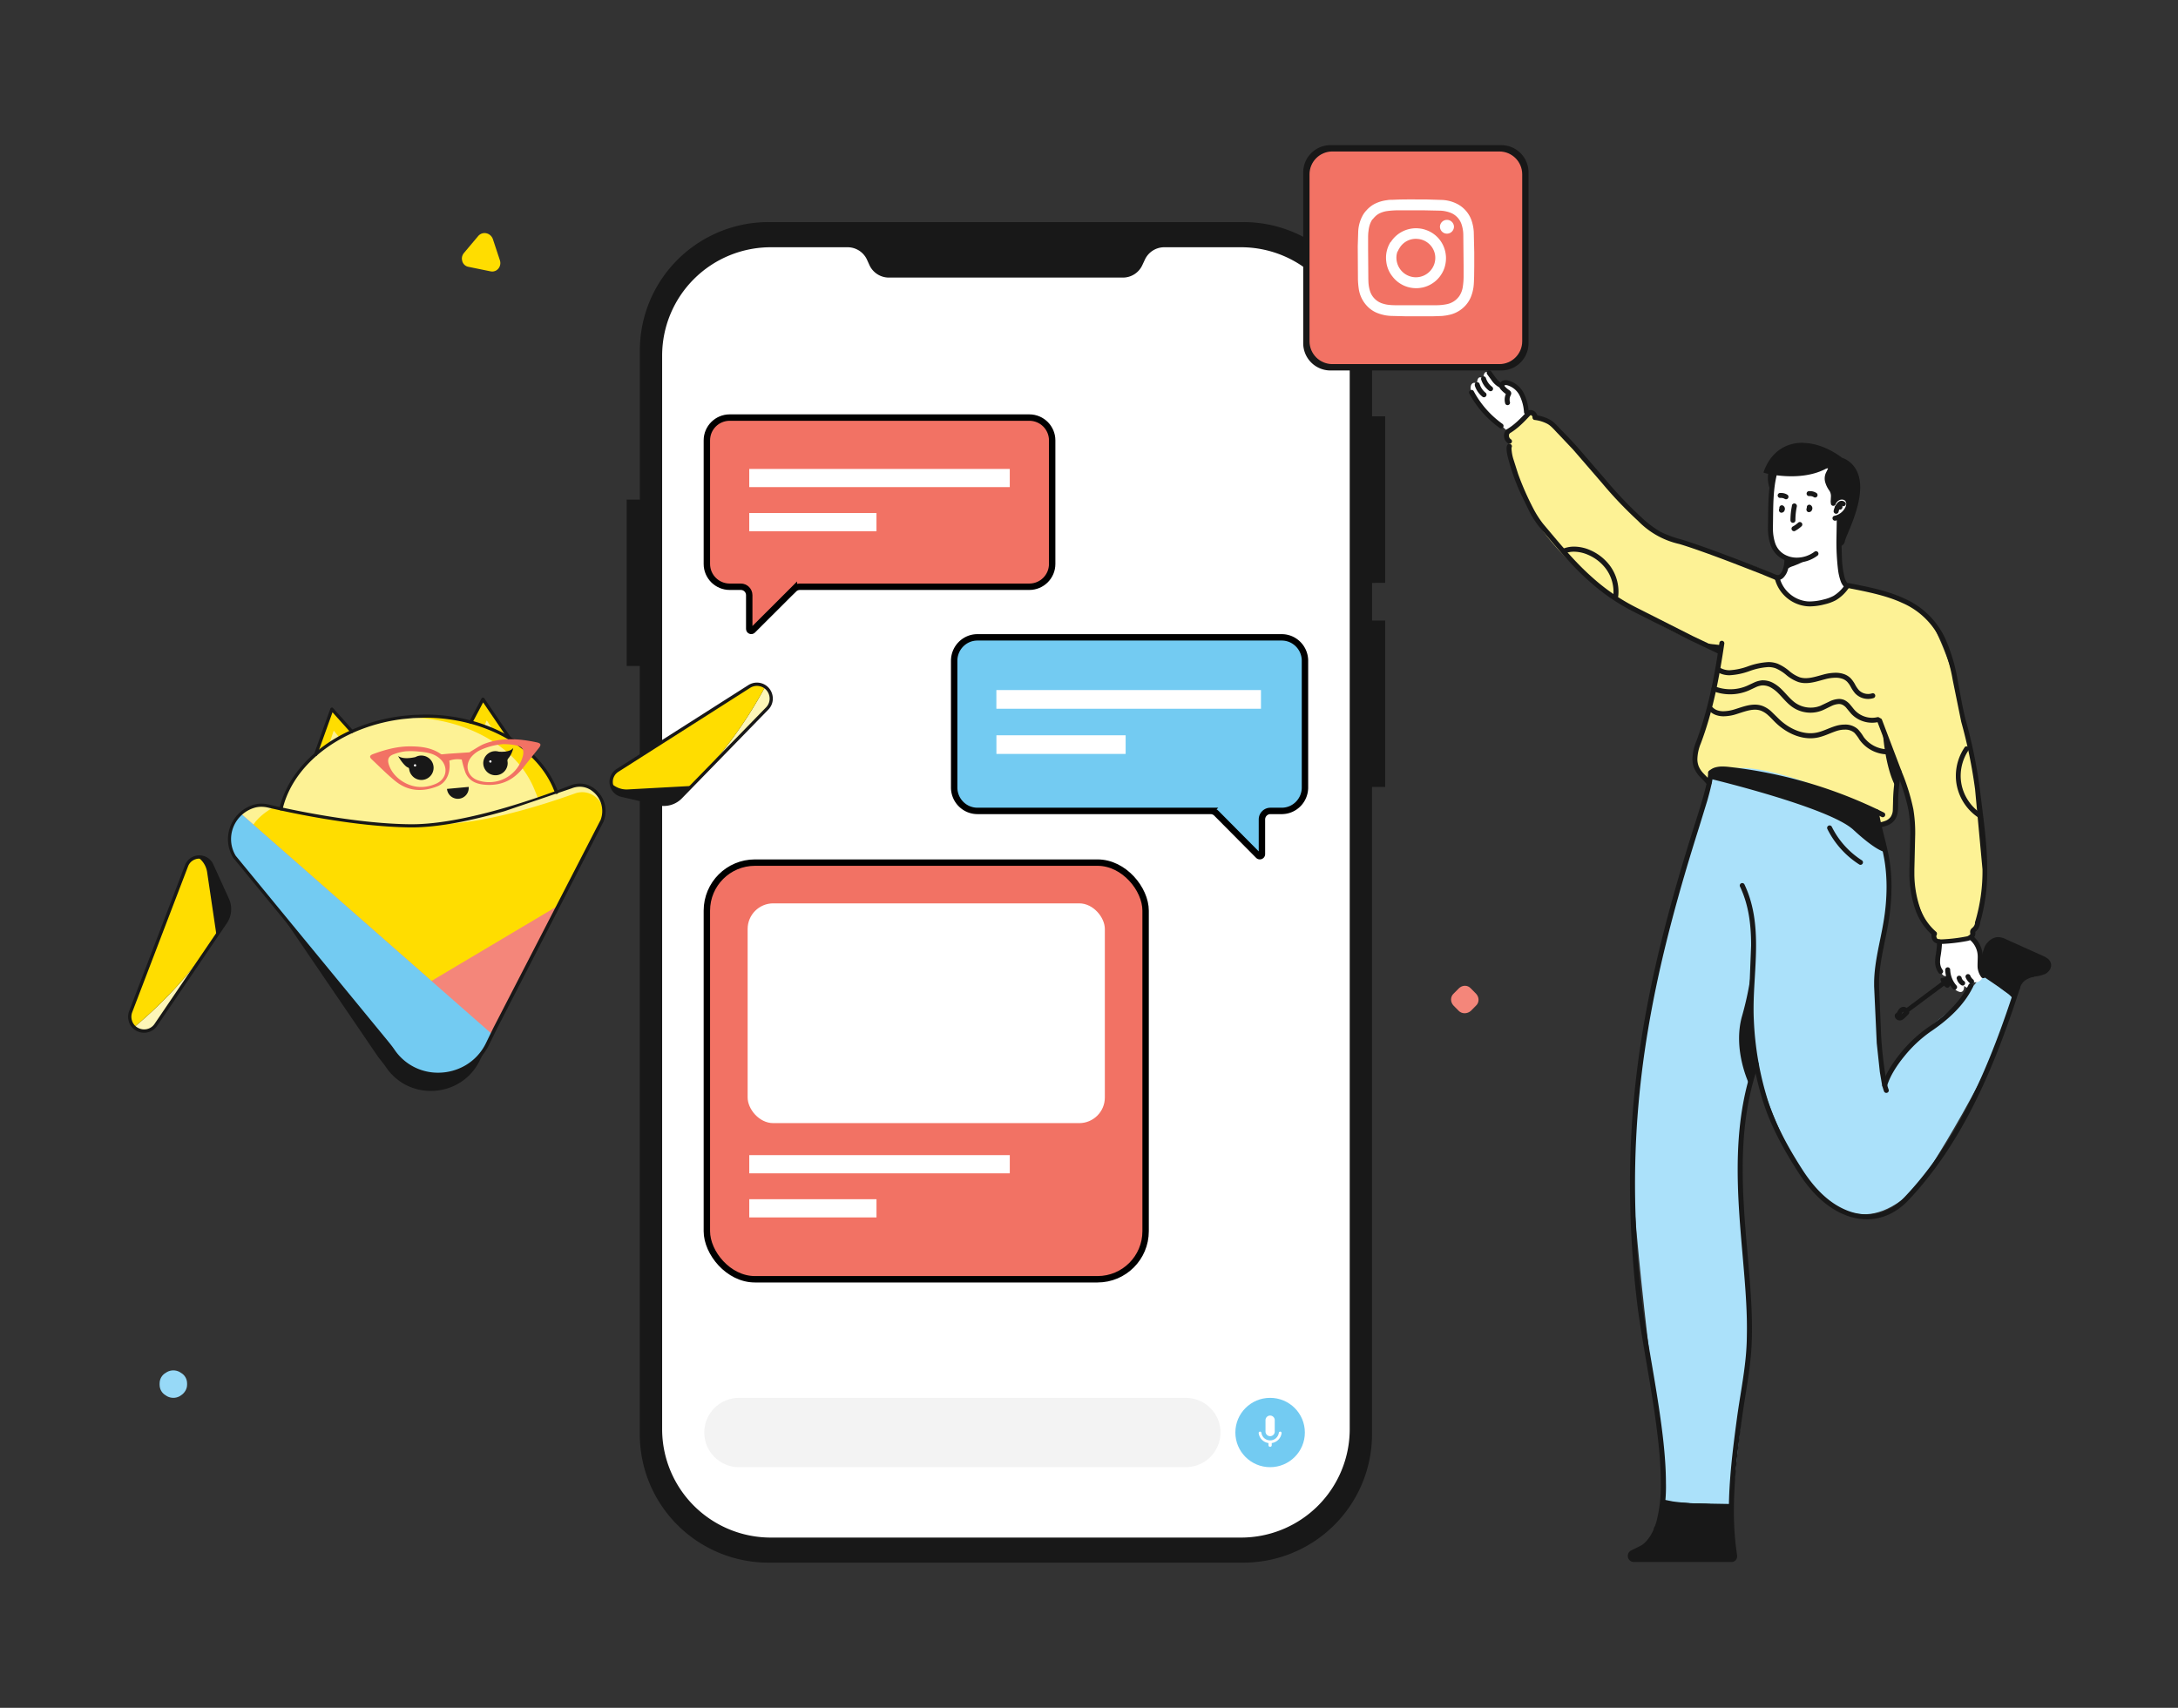 <svg xmlns="http://www.w3.org/2000/svg" width="255" height="200" fill="none" xmlns:v="https://vecta.io/nano"><rect width="100%" height="100%" fill="#333333" stroke="none"/><style><![CDATA[.B{fill:#fff}.C{fill:#181818}.D{fill:#fd0}.E{fill:#f27264}.F{fill:#fdf295}.G{fill:#73cbf2}.H{stroke-width:.75}]]></style><path d="M56.005 27.62l-1.695 2.017c-.473.565-.197 1.493.552 1.614l2.562.524c.749.161 1.34-.565 1.104-1.291l-.828-2.501c-.276-.726-1.182-.928-1.695-.363z" class="D"/><path d="M170.791 118.383l-.593-.6c-.411-.415-.411-1.061 0-1.429l.593-.6c.411-.415 1.05-.415 1.414 0l.594.6c.411.415.411 1.061 0 1.429l-.594.6c-.41.369-1.049.369-1.414 0z" fill="#f4867a"/><path d="M21.904 162.171v-.16c0-.523-.276-1-.735-1.25l-.138-.091c-.459-.25-1.012-.25-1.471 0l-.138.091c-.459.25-.735.727-.735 1.25v.16c0 .522.276 1 .735 1.25l.138.091c.459.25 1.012.25 1.471 0l.138-.091c.437-.273.735-.75.735-1.25z" fill="#97d9f7"/><path d="M162.176 68.255v-19.5h-1.534v-7.706c0-3.989-1.588-7.815-4.415-10.636a15.09 15.09 0 0 0-10.658-4.406H89.986a15.09 15.09 0 0 0-10.658 4.406c-2.827 2.821-4.415 6.647-4.415 10.636v17.456h-1.542v19.486h1.535v89.967c0 3.99 1.588 7.816 4.415 10.637A15.09 15.09 0 0 0 89.979 183h55.583c3.997 0 7.831-1.585 10.658-4.405s4.415-6.647 4.415-10.637v-75.8h1.541V72.672h-1.534v-4.408l1.534-.009z" class="C"/><path d="M145.301 28.955h-8.978a2.5 2.5 0 0 0-2.276 1.443l-.311.666a2.49 2.49 0 0 1-.914 1.046c-.397.255-.859.393-1.332.397h-27.42c-.476 0-.943-.136-1.344-.392s-.722-.62-.923-1.051l-.302-.666c-.2-.431-.521-.796-.922-1.052a2.5 2.5 0 0 0-1.345-.391h-8.987c-3.374 0-6.61 1.337-8.996 3.718a12.68 12.68 0 0 0-3.728 8.976v125.721c.001 3.366 1.342 6.596 3.728 8.976s5.621 3.717 8.996 3.717h55.054c3.374 0 6.61-1.337 8.997-3.717a12.69 12.69 0 0 0 3.727-8.976V41.649c-.001-3.367-1.342-6.596-3.727-8.976a12.74 12.74 0 0 0-8.997-3.718z" class="B"/><path d="M148.705 171.819c2.247 0 4.068-1.818 4.068-4.06s-1.821-4.059-4.068-4.059-4.068 1.817-4.068 4.059 1.821 4.06 4.068 4.06z" class="G"/><path d="M148.707 168.188a.54.54 0 0 1-.383-.159c-.102-.101-.159-.238-.159-.382v-1.296c-.004-.074.006-.148.031-.218a.53.53 0 0 1 .115-.187.54.54 0 0 1 .179-.127c.068-.029.142-.044.216-.044a.55.55 0 0 1 .215.044c.068.03.129.073.18.127a.54.54 0 0 1 .145.405v1.296a.52.52 0 0 1-.04.207c-.027.065-.067.125-.117.175a.55.55 0 0 1-.175.118c-.066.028-.136.041-.207.041zm1.341-.354c.002-.022 0-.046-.007-.067s-.019-.042-.034-.058a.17.17 0 0 0-.056-.04c-.02-.009-.043-.014-.066-.014-.039.001-.077.016-.107.043s-.048.062-.053.101c-.036.245-.158.469-.345.631a1.03 1.03 0 0 1-.674.251 1.04 1.04 0 0 1-.675-.251c-.187-.161-.31-.386-.345-.631-.002-.021-.009-.041-.019-.059a.16.16 0 0 0-.04-.049c-.017-.013-.036-.023-.056-.029s-.042-.008-.063-.005-.042.008-.06.018-.035.024-.048.041-.023.035-.029.056-.008.041-.006.062a1.35 1.35 0 0 0 .38.773c.208.21.479.345.771.387v.258c0 .038.013.076.036.108a.19.19 0 0 0 .092.068c.014.003.029.003.044 0h.035c.014.003.03.003.044 0a.18.18 0 0 0 .092-.068c.024-.031.036-.07.036-.108v-.258a1.36 1.36 0 0 0 .771-.387c.209-.209.343-.481.382-.773z" class="B"/><path d="M138.829 163.7H86.522c-2.247 0-4.068 1.817-4.068 4.059s1.822 4.06 4.068 4.06h52.307c2.247 0 4.069-1.818 4.069-4.06s-1.822-4.059-4.069-4.059z" fill="#f3f3f3"/><path d="M155.77 43.385h20a3.19 3.19 0 0 0 3.19-3.19V20.19a3.19 3.19 0 0 0-3.19-3.19h-20a3.19 3.19 0 0 0-3.19 3.19v20.005a3.19 3.19 0 0 0 3.19 3.19zm-2.279-23.195a2.28 2.28 0 0 1 .668-1.611c.427-.427 1.006-.667 1.611-.667h20c.605 0 1.184.24 1.611.667a2.28 2.28 0 0 1 .668 1.611v20.005a2.28 2.28 0 0 1-.668 1.611c-.427.427-1.006.667-1.611.667h-20c-.605 0-1.184-.24-1.611-.667a2.28 2.28 0 0 1-.668-1.611V20.19z" class="C"/><path d="M175.547 17.739h-19.554c-1.476 0-2.674 1.197-2.674 2.673v19.554c0 1.476 1.198 2.673 2.674 2.673h19.554c1.476 0 2.673-1.197 2.673-2.673V20.413c0-1.476-1.197-2.673-2.673-2.673z" class="E"/><path d="M172.604 31.163v-1.622l-.055-2.388a5.17 5.17 0 0 0-.219-1.208c-.256-.835-.818-1.542-1.572-1.982-.581-.328-1.23-.515-1.896-.547l-1.75-.055c-1.366 0-2.702-.032-4.055.037-.224 0-.456 0-.666.046a4.31 4.31 0 0 0-1.494.456 3.39 3.39 0 0 0-.912.734c-.146.15-.274.317-.383.497a4.32 4.32 0 0 0-.583 1.987l-.054 1.718.022 3.846a9.44 9.44 0 0 0 .096 1.139 3.69 3.69 0 0 0 1.098 2.142 3.33 3.33 0 0 0 1.039.679 4.95 4.95 0 0 0 1.664.355l1.64.041h3.277l.938-.032a2.36 2.36 0 0 0 .356-.036 3.34 3.34 0 0 0 .455-.073 3.58 3.58 0 0 0 2.028-1.121 3.4 3.4 0 0 0 .683-1.13c.118-.32.202-.652.251-.989.06-.424.06-.852.078-1.28l.014-1.212zm-11.899-5.468c.092-.121.192-.236.301-.342a2.01 2.01 0 0 1 .552-.387 3.11 3.11 0 0 1 .788-.241 10.12 10.12 0 0 1 1.476-.096h2.826l1.936.041a3.72 3.72 0 0 1 1.368.296 2.22 2.22 0 0 1 .698.51 2.2 2.2 0 0 1 .449.739 4.08 4.08 0 0 1 .224 1.267l.036 3.646v1.23a8.07 8.07 0 0 1-.105 1.299 2.63 2.63 0 0 1-.4 1.016 2.35 2.35 0 0 1-1.449.948c-.37.075-.745.116-1.122.123h-.961-3.04-1.011c-.272-.004-.542-.023-.811-.059a3.1 3.1 0 0 1-.456-.1c-.35-.087-.674-.256-.946-.494a2.25 2.25 0 0 1-.612-.873 3.92 3.92 0 0 1-.201-.848c-.032-.228-.032-.456-.041-.688l-.027-3.454v-1.23c0-.319 0-.638.05-.957.021-.227.065-.452.132-.67a2.51 2.51 0 0 1 .333-.697m2.113 2.641v.027c-.427.678-.604 1.484-.501 2.279.068.644.319 1.254.724 1.759a3.5 3.5 0 0 0 1.289 1.039c.506.238 1.064.35 1.624.328a3.1 3.1 0 0 0 .546-.068h.027a3.5 3.5 0 0 0 1.463-.688 3.51 3.51 0 0 0 .998-1.271 3.08 3.08 0 0 0 .233-.693 3.59 3.59 0 0 0 .086-.693 3.06 3.06 0 0 0-.022-.497 3.4 3.4 0 0 0-.11-.565 3.46 3.46 0 0 0-2.137-2.315 3.28 3.28 0 0 0-.911-.21 3.49 3.49 0 0 0-2.16.501 3.44 3.44 0 0 0-1.131 1.116l-.018-.05zm.848 1.144a1.41 1.41 0 0 1 .182-.374 2.21 2.21 0 0 1 .897-.864c.376-.196.8-.281 1.222-.243.505.034.983.238 1.358.578a2.25 2.25 0 0 1 .706 1.295c.05.324.028.655-.062.971a2.28 2.28 0 0 1-1.239 1.441c-.298.137-.622.208-.95.208h-.064a2.31 2.31 0 0 1-1.203-.392 2.32 2.32 0 0 1-.634-.648c-.166-.256-.281-.542-.336-.842a2.24 2.24 0 0 1-.028-.638 2.07 2.07 0 0 1 .133-.542m5.792-3.659a.82.82 0 0 0-.314.053.83.83 0 0 0-.269.169.8.8 0 0 0-.184.26c-.044.098-.069.203-.071.31a.82.82 0 1 0 1.641 0 .82.82 0 0 0-.803-.793z" class="B"/><path d="M92.946 69l-.001.001-4.822 4.816c-.15.149-.402.042-.402-.165v-3.954c0-.544-.441-.984-.985-.984h-1.301c-1.479 0-2.675-1.196-2.675-2.671v-14.47c0-1.476 1.196-2.671 2.675-2.671h35.078c1.479 0 2.675 1.196 2.675 2.671v14.47c0 1.475-1.196 2.671-2.675 2.671H93.642c-.262 0-.512.104-.696.287z" stroke="#000" class="E H"/><path d="M118.224 54.916H87.722v2.132h30.502v-2.132zm-15.607 5.163H87.722v2.132h14.895v-2.132z" class="B"/><path d="M147.33 100.196l-4.897-4.936 4.897 4.936zm0 0c.151.152.417.05.417-.177v-4.053c0-.549.442-1 .995-1h1.321c1.501 0 2.723-1.226 2.723-2.747V77.387c0-1.521-1.222-2.748-2.723-2.748h-35.626c-1.502 0-2.723 1.227-2.723 2.748v14.831c0 1.521 1.221 2.747 2.723 2.747h27.291a.99.99 0 0 1 .704.294l4.898 4.936z" stroke="#000" class="G H"/><path d="M116.655 80.814h30.979V83h-30.979v-2.186zm.005 5.292h15.129v2.186H116.66v-2.186z" class="B"/><path d="M208.066 67.666s1.68 4.725 6.225 2.606c0 0 1.503-.481 1.978-1.659 0 0 8.347 1.297 10.212 4.946a36.57 36.57 0 0 1 3.286 10.391s2.835 12.934 2.629 17.004c0 0-.113 5.895-.869 7.137 0 0-.22.843-.553.901a.67.67 0 0 1 .011.282c-.016.093-.052.182-.105.261s-.122.146-.203.196a.66.66 0 0 1-.264.097l-3.556.478s-.845-.509-.345-.961c0 0-3.3-3.22-2.741-11.023 0 0 .35-4.662-1.448-7.699l-.388 3.645s.324 2.235-1.96 2.36l-.458-1.59s-20.267-7.36-19.434-3.332c0 0-2.359-.967-1.111-5.059 0 0 2.391-8.756 2.351-10.354 0 0-19.946-7.097-23.545-19.865 0 0-1.341-3.341-1.051-4.743 0 0-.721-.851-.177-1.158 0 0 2.395-1.511 2.455-2.151 0 0 .357-.232.727.501 0 0 1.479-.452 3.851 2.646 0 0 8.341 9.873 10.866 11.173.003.003 13.189 4.004 13.617 4.968z" class="F"/><path d="M194.705 175.921l8.04.334 1.648-14.978s.529-9.352-.015-15.03c0 0-1.537-17.132 1.222-21.622 0 0 6.929 27.216 19.246 13.923 0 0 9.502-14.514 10.921-21.715l-3.634-2.704-2.745 3.381c-.29.33-7.872 5.502-8.648 9.877 0 0-1.769-11.333-.961-13.542 0 0 2.912-10.713-.255-18.82 0 0-19.868-10.09-19.756-1.899 0 0-9.597 29.822-8.625 45.147s4.12 34.994 3.562 37.648z" fill="#abe1fa"/><path d="M194.705 175.92s0 4.15-3.37 5.826c0 0-1.158.915.579.915h10.734c.08 0 .161-.017.234-.051s.138-.084.19-.145a.56.56 0 0 0 .112-.213c.021-.078.025-.16.011-.24-.235-1.334-.713-4.374-.455-5.758l-8.035-.334zm41.062-59.091s.481-2.392 1.897-2.606c0 0 3.106-.032 1.922-1.708l-4.881-2.395c-.332-.163-.715-.187-1.065-.068a1.4 1.4 0 0 0-.803.703l-.64 1.285 3.57 4.789z" class="C"/><path d="M176.542 50.532s-3.892-3.419-4.265-4.578.46-1.349.654-.895c0 0-.081-1.34.753-.701 0 0-.058-1.158.675-.678 0 0 .796 1.419 1.366 1.448 0 0 .941-1.129 2.27.819 0 0 .756 1.795.689 2.927.012.017-1.274 1.3-2.142 1.656zm51.49 63.696s-.492.356-.823-.469-.176-2.895-.176-2.895l.014-.551s3.13-.193 3.782-.66c0 0 1.019.869.987 3.229 0 0-.159 1.138.379 1.392 0 0-.289 1.086-1.366.669 0 0 0 1.231-.869.513 0 0 .081 1.21-.979.486l-.949-1.714zm-11.765-45.617c-.729 1.685-3.202 2.073-4.812 2.088-2.707.026-3.39-3.029-3.39-3.029s2.316-1.555.431-2.756l-.151-.124a2.47 2.47 0 0 1-.819-.938c-.189-.378-.278-.797-.258-1.219l.336-7.027 7.363-.895 1.433 3.495c.175.428.186.905.031 1.34a1.88 1.88 0 0 1-.87 1.02l-.249 5.727c-.032.741.321 1.931.955 2.316v.003z" class="B"/><g class="C"><path d="M207.464 55.454c-.492 1.94-.428 4.085-.469 6.08v.235a6.04 6.04 0 0 0 .29 2.006 2.99 2.99 0 0 0 1.32 1.642 3.52 3.52 0 0 0 1.769.466c.864-.004 1.704-.284 2.398-.799a.3.3 0 0 0 .085-.082.29.29 0 0 0 .045-.109c.007-.039.006-.08-.003-.119s-.026-.075-.049-.107a.29.29 0 0 0-.202-.115c-.04-.004-.08 0-.118.012a.29.29 0 0 0-.103.058c-.594.441-1.313.68-2.053.683-.518.004-1.027-.13-1.476-.388-.507-.3-.888-.775-1.069-1.335a5.54 5.54 0 0 1-.252-1.812v-.223c.038-2.027-.014-4.117.452-5.947a.29.29 0 0 0-.21-.352c-.074-.019-.153-.007-.22.032s-.113.103-.132.178l-.003-.003zm4.208 4.185l.069-.116h-.136c0 .023.006.046.018.066a.13.13 0 0 0 .049.047l.069-.116h.104-.24.24-.24.084l-.081-.029v.029h.084l-.081-.029h.023-.02.023-.02l.234.171-.11-.269-.06.026.107.269h.289v-.058h-.289l.26.127.064-.127c.034-.069.04-.148.015-.221a.29.29 0 0 0-.366-.182c-.073.024-.133.077-.167.145l-.064.13a.28.28 0 0 0-.032.13v.061a.3.3 0 0 0 .131.237.28.28 0 0 0 .131.046.31.31 0 0 0 .138-.02l.063-.023a.31.31 0 0 0 .122-.099.53.53 0 0 0 .11-.313h-.24.24-.24.24c-.001-.075-.021-.149-.057-.214a.45.45 0 0 0-.154-.16.29.29 0 0 0-.218-.034c-.075.018-.139.064-.179.13a.29.29 0 0 0-.035.22.3.3 0 0 0 .047.103c.023.031.051.057.084.077l-.009-.006zm-3.228.064l.07-.116h-.125c.001.023.006.046.018.066a.13.13 0 0 0 .049.047l.069-.116h.105-.241.241-.241.084l-.078-.029v.029h.084l-.078-.029h.02-.02.02-.02l.234.171-.11-.269-.061.026.108.269h.289v-.058h-.289l.26.13.064-.13c.034-.069.039-.148.015-.221s-.077-.133-.146-.167-.148-.04-.22-.015a.3.3 0 0 0-.168.145l-.063.13a.28.28 0 0 0-.032.13v.061a.29.29 0 0 0 .036.135.3.3 0 0 0 .094.103c.039.026.085.042.132.046a.29.29 0 0 0 .138-.02l.063-.023a.29.29 0 0 0 .122-.098c.07-.089.109-.199.11-.313h-.241.241-.241.241c-.001-.075-.02-.149-.057-.214a.44.44 0 0 0-.155-.159c-.065-.04-.143-.052-.217-.034a.29.29 0 0 0-.179.129.31.31 0 0 0-.04.106c-.006.038-.004.076.005.113a.3.3 0 0 0 .047.103c.023.031.051.057.083.077l-.02-.006zm6.455 1.27a2.44 2.44 0 0 0 .984-.458 2.42 2.42 0 0 0 .687-.84 1.65 1.65 0 0 0 .165-.672v-.075a1.05 1.05 0 0 0-.109-.418 1.06 1.06 0 0 0-.265-.341 1.13 1.13 0 0 0-.712-.243 1.36 1.36 0 0 0-.501.101c-.358.162-.638.46-.779.828-.024.071-.02.148.011.216s.088.121.157.148a.29.29 0 0 0 .371-.152.91.91 0 0 1 .469-.507c.086-.036.179-.055.272-.055a.55.55 0 0 1 .342.11.51.51 0 0 1 .118.157.5.5 0 0 1 .047.191v.04a1.05 1.05 0 0 1-.11.426c-.126.247-.305.463-.526.632a1.85 1.85 0 0 1-.745.344.29.29 0 0 0-.182.127c-.041.065-.055.143-.038.218.007.037.023.073.044.104s.05.058.082.079.067.035.105.042.076.006.113-.002z"/><path d="M216.02 58.827a.49.49 0 0 0-.192-.139.58.58 0 0 0-.428 0 .82.82 0 0 0-.342.289 2.12 2.12 0 0 0-.374.837.3.3 0 0 0 .232.347c.077.015.157 0 .222-.044a.3.3 0 0 0 .126-.188 1.55 1.55 0 0 1 .272-.611c.049-.067.087-.098.101-.101v-.035.032-.035.032l.041-.104-.084.07.043.035.041-.104-.084.07c.048.059.117.097.193.105a.29.29 0 0 0 .212-.062c.03-.024.055-.053.073-.087s.03-.07.034-.108 0-.076-.011-.113-.028-.071-.052-.1l-.023.014z"/><path d="M215.721 59.317c-.013-.049-.036-.095-.066-.135s-.07-.074-.114-.099a.43.43 0 0 0-.225-.061.46.46 0 0 0-.105 0c-.073.017-.141.051-.2.098-.044.036-.084.078-.118.125a.28.28 0 0 0-.048.102c-.009.037-.011.075-.006.113s.018.074.038.106a.32.32 0 0 0 .076.084c.03.023.066.039.103.048a.29.29 0 0 0 .303-.109v-.017l-.043-.055.017.069h.026l-.043-.055.017.07-.032-.139v.145h.032l-.032-.139-.07.116c.021.014.045.021.07.02v-.136l-.07.116.099-.165-.186.046a.21.21 0 0 0 .032.068.2.2 0 0 0 .055.051l.099-.165-.186.046c.02.074.068.138.134.177a.29.29 0 0 0 .428-.322l.015-.003zm-.671 1.509l-.04 2.357a27.43 27.43 0 0 0 .185 3.532c.056.464.162.92.316 1.361a1.95 1.95 0 0 0 .263.492c.106.143.25.252.417.313a.29.29 0 0 0 .358-.183c.024-.071.02-.148-.011-.216a.29.29 0 0 0-.158-.148c-.06-.025-.11-.067-.145-.122a2.08 2.08 0 0 1-.307-.735 11.23 11.23 0 0 1-.27-1.957l-.069-2.337.04-2.339c0-.077-.03-.151-.085-.205a.29.29 0 0 0-.494.204v-.017zm-6.134 4.628v.11a3.31 3.31 0 0 1-.234 1.251 1.22 1.22 0 0 1-.29.428c-.09.087-.21.136-.336.136a.29.29 0 0 0-.204.085c-.055.054-.085.128-.085.205s.03.151.085.205a.29.29 0 0 0 .204.085 1.07 1.07 0 0 0 .724-.29 2.13 2.13 0 0 0 .556-.993c.1-.363.15-.738.15-1.115v-.13c-.002-.077-.035-.149-.092-.202a.29.29 0 0 0-.487.222l.009.003z"/><path d="M216.032 68.445c-.35.544-.818 1.002-1.37 1.34a4.71 4.71 0 0 1-1.175.426 6.53 6.53 0 0 1-1.564.223 2.74 2.74 0 0 1-.434-.023 3.67 3.67 0 0 1-2.004-.921 3.62 3.62 0 0 1-1.134-1.885c-.009-.037-.024-.073-.046-.104a.28.28 0 0 0-.083-.078c-.033-.02-.068-.034-.106-.041s-.076-.005-.113.003a.29.29 0 0 0-.103.046c-.031.022-.057.05-.078.082s-.033.068-.04.106a.27.27 0 0 0 .004.113c.205.847.664 1.611 1.314 2.192s1.461.95 2.325 1.06a4.18 4.18 0 0 0 .498.029 7.07 7.07 0 0 0 1.703-.24 5.32 5.32 0 0 0 1.32-.484 4.8 4.8 0 0 0 1.56-1.514.28.28 0 0 0 .052-.105c.01-.038.012-.078.006-.117s-.02-.076-.04-.109-.048-.062-.081-.085-.068-.038-.107-.046a.29.29 0 0 0-.224.046c-.032.023-.059.051-.08.085zm-6.226-9.246a8.59 8.59 0 0 0-.179 1.737c0 .077.03.15.085.205s.127.085.204.085a.29.29 0 0 0 .29-.289 7.84 7.84 0 0 1 .168-1.624.3.3 0 0 0-.232-.348.29.29 0 0 0-.347.232l.011.003zm2.84-1.479c-.215-.133-.462-.203-.715-.203h-.157a.32.32 0 0 0-.108.035.3.3 0 0 0-.086.074.28.28 0 0 0-.051.101c-.011.037-.014.075-.009.114s.016.075.035.108.044.063.074.086.065.041.102.051.075.013.113.009h.087a.8.8 0 0 1 .408.113c.032.023.069.04.108.049s.079.009.117.002a.3.3 0 0 0 .11-.045.29.29 0 0 0 .082-.085.31.31 0 0 0 .041-.111c.006-.039.003-.08-.007-.118a.31.31 0 0 0-.053-.106c-.024-.032-.055-.057-.091-.075zm-3.386.215a1.36 1.36 0 0 0-.715-.203h-.156c-.077.009-.147.049-.195.109a.29.29 0 0 0 .049.41c.061.048.139.069.215.06h.087a.78.78 0 0 1 .408.113.29.29 0 0 0 .219.036c.037-.008.072-.024.103-.047s.058-.05.077-.083a.29.29 0 0 0 .036-.217c-.017-.074-.063-.139-.128-.179zm8.686 42.789a9.85 9.85 0 0 1-3.474-3.892.3.3 0 0 0-.068-.093c-.029-.026-.063-.046-.099-.058s-.076-.019-.114-.016-.077.012-.112.03a.28.28 0 0 0-.09.071.27.27 0 0 0-.056.1.28.28 0 0 0-.013.115.31.31 0 0 0 .033.111c.837 1.68 2.111 3.104 3.689 4.12a.3.3 0 0 0 .109.057c.039.011.081.013.122.007a.29.29 0 0 0 .2-.133c.022-.035.036-.075.042-.115a.28.28 0 0 0-.011-.122c-.012-.04-.032-.077-.059-.108a.28.28 0 0 0-.099-.072zm-12.62 23.802c-1.447 4.094-1.879 8.295-1.879 12.45 0 6.546 1.089 12.968 1.086 18.661 0 1.158-.043 2.293-.153 3.387-.229 2.348-.698 4.685-1.017 7.056-.486 3.611-.946 7.238-.95 10.869a34.89 34.89 0 0 0 .388 5.325v.023c.002.01 0 .02-.003.03s-.009.018-.017.025-.019.015-.03.019-.024.005-.036.004h-11.391c-.029 0-.057-.009-.081-.025a.14.14 0 0 1-.052-.068l-.266.114.272-.102v-.049c0-.026.007-.053.021-.075s.034-.041.057-.052l.796-.394.357-.189.133-.075c.037-.021.073-.044.107-.07.915-.694 1.508-1.762 1.879-3.074a17.46 17.46 0 0 0 .501-4.633c0-3.321-.547-7.238-1.173-11.08s-1.337-7.586-1.667-10.534a118.7 118.7 0 0 1-.78-13.393c0-14.269 2.789-26.893 7.482-41.732l.973-3.162c.183-.639.353-1.282.481-1.853.116-.468.186-.946.208-1.427 0-.077-.03-.15-.085-.205a.29.29 0 0 0-.409 0c-.054.055-.085.128-.085.205a7.08 7.08 0 0 1-.197 1.303c-.367 1.656-1.158 4.039-1.448 4.965-4.704 14.864-7.513 27.558-7.51 41.905a119.9 119.9 0 0 0 .782 13.46c.335 2.982 1.045 6.732 1.67 10.559s1.159 7.731 1.159 10.988a16.9 16.9 0 0 1-.496 4.451c-.347 1.239-.892 2.183-1.67 2.773l-.052.032c-.108.064-.324.177-.556.289l-.687.339a.74.74 0 0 0-.296.266.73.73 0 0 0-.109.383c0 .084.015.169.044.249l.266-.11-.272.098c.051.139.143.258.264.342s.265.13.413.13h11.417c.177.002.348-.067.474-.191a.65.65 0 0 0 .192-.466.71.71 0 0 0 0-.113 33.98 33.98 0 0 1-.379-5.235c0-3.581.46-7.186.943-10.791.316-2.348.785-4.69 1.02-7.079.11-1.118.156-2.267.156-3.442 0-5.762-1.086-12.178-1.086-18.661 0-4.109.434-8.241 1.847-12.254a.29.29 0 0 0-.012-.22c-.034-.068-.092-.122-.164-.147-.036-.013-.074-.019-.113-.017s-.075.012-.109.028a.29.29 0 0 0-.149.165l-.009.024z"/><path d="M202.715 176.133l-3.141-.055a26.54 26.54 0 0 1-3.738-.249l-.956-.191c-.077-.018-.157-.004-.224.037a.3.3 0 0 0-.094.41c.042.067.108.114.185.132l.996.197c1.265.176 2.542.262 3.819.257l3.142.056a.29.29 0 0 0 .204-.085c.054-.055.085-.128.085-.205s-.031-.15-.085-.205a.29.29 0 0 0-.204-.084l.011-.015zm7.459-113.965c.27-.145.521-.325.747-.533.057-.052.09-.125.093-.201a.29.29 0 0 0-.278-.301c-.077-.003-.152.025-.209.077a3.07 3.07 0 0 1-.628.449.29.29 0 0 0-.086.075c-.024.03-.042.065-.051.102s-.014.076-.009.114.017.075.036.109a.3.3 0 0 0 .075.086.28.28 0 0 0 .102.051.29.29 0 0 0 .114.008c.038-.005.076-.017.109-.036h-.015zm-30.486-12.985a4.21 4.21 0 0 1 1.5.466c.472.269.834.747 1.288 1.202l1.717 1.818 3.356 3.883c1.308 1.568 2.717 3.049 4.218 4.433 1.316 1.364 3.004 2.312 4.853 2.725 1.468.434 4.054 1.372 6.37 2.261l3.156 1.225 1.789.738a.29.29 0 0 0 .11.026c.039.002.077-.004.112-.018a.29.29 0 0 0 .163-.151c.017-.035.026-.072.027-.11s-.005-.076-.018-.112a.27.27 0 0 0-.059-.096c-.026-.027-.057-.051-.092-.067l-1.818-.75c-2.655-1.057-7.334-2.835-9.584-3.503a12.13 12.13 0 0 1-2.394-.892c-.809-.482-1.56-1.055-2.238-1.708a46.93 46.93 0 0 1-4.166-4.378l-3.365-3.894a46.96 46.96 0 0 0-1.737-1.841c-.417-.408-.802-.938-1.405-1.291a4.8 4.8 0 0 0-1.699-.536c-.038-.006-.076-.005-.113.004s-.073.025-.104.047a.29.29 0 0 0-.064.404.29.29 0 0 0 .189.116h.008zm-2.99 1.599c.996-.579 1.775-1.407 2.522-2.203.029-.027.053-.059.069-.096a.31.31 0 0 0 .025-.115c.001-.039-.008-.079-.024-.116s-.038-.07-.067-.097a.31.31 0 0 0-.101-.062.29.29 0 0 0-.117-.017c-.04.002-.078.013-.113.031a.28.28 0 0 0-.092.074c-.747.799-1.494 1.584-2.392 2.099a.29.29 0 0 0-.09.073.28.28 0 0 0-.053.103c-.01.038-.015.077-.01.116a.27.27 0 0 0 .037.11c.019.034.045.063.077.087a.3.3 0 0 0 .105.05.28.28 0 0 0 .115.005.29.29 0 0 0 .109-.041z"/><path d="M178.981 48.234a5.62 5.62 0 0 0-.579-2.189c-.182-.359-.437-.677-.748-.932a2.9 2.9 0 0 0-1.061-.55 1.53 1.53 0 0 0-.319-.041c-.108-.001-.215.019-.315.058a.68.68 0 0 0-.29.217.6.6 0 0 0-.136.373v.081a.65.65 0 0 0 .095.249 1.11 1.11 0 0 0 .125.156 3.16 3.16 0 0 0 .602.518l.024.017.072-.078-.09.055.018.023.072-.078-.09.055.151-.09-.174.015c.003.026.01.052.023.075l.151-.09-.174.015.176-.017h-.176v.017l.176-.017h-.04l-.13-.049c-.003.016-.003.033 0 .049h.136l-.13-.049v.02a1.63 1.63 0 0 0-.183.756 1.58 1.58 0 0 0 .052.405c.007.039.022.077.044.11a.28.28 0 0 0 .085.083c.034.021.071.036.11.042a.3.3 0 0 0 .119-.006c.039-.01.074-.028.106-.053s.057-.056.077-.091.03-.074.033-.114-.002-.08-.015-.118a1.09 1.09 0 0 1-.032-.261 1.04 1.04 0 0 1 .119-.489c0-.015.02-.038.035-.078a.47.47 0 0 0 .035-.162v-.035a.42.42 0 0 0-.122-.252c-.037-.037-.078-.071-.122-.098a2.67 2.67 0 0 1-.495-.426.83.83 0 0 1-.064-.078v-.02h-.031.031-.031.031l.058-.049a.25.25 0 0 1 .104-.017.78.78 0 0 1 .186.026c.309.089.595.241.842.446a2.31 2.31 0 0 1 .591.747 5.13 5.13 0 0 1 .518 1.969.3.3 0 0 0 .033.109.29.29 0 0 0 .071.088c.029.024.064.043.1.054s.075.015.113.011a.3.3 0 0 0 .109-.033.28.28 0 0 0 .088-.072c.024-.03.043-.063.054-.1a.29.29 0 0 0 .011-.113l-.029.003zm-6.948-2.145a11.79 11.79 0 0 0 3.544 4.025c.031.022.066.038.104.047a.27.27 0 0 0 .113.003c.037-.007.074-.02.106-.041s.061-.047.083-.078c.043-.063.061-.14.048-.215s-.056-.143-.118-.187a11.21 11.21 0 0 1-3.368-3.828c-.018-.034-.044-.063-.074-.087s-.066-.041-.103-.052-.076-.013-.115-.009a.27.27 0 0 0-.108.036c-.033.019-.063.045-.087.075s-.042.065-.052.102-.013.076-.009.115a.3.3 0 0 0 .036.109v-.014zm.635-.941a2.74 2.74 0 0 0 .895 1.312c.029.024.063.042.1.052a.29.29 0 0 0 .113.01c.038-.004.075-.016.108-.035a.31.31 0 0 0 .087-.074.32.32 0 0 0 .057-.1c.012-.037.016-.076.013-.114s-.014-.076-.032-.11a.29.29 0 0 0-.073-.089 2.16 2.16 0 0 1-.703-1.034.31.31 0 0 0-.055-.099.28.28 0 0 0-.088-.071c-.034-.018-.07-.028-.108-.032a.29.29 0 0 0-.212.066c-.03.024-.053.054-.071.088a.28.28 0 0 0-.032.108c-.003.037.001.076.012.113l-.011.009zm.75-.696a2.65 2.65 0 0 0 .927 1.306.29.29 0 0 0 .405-.058.3.3 0 0 0 .049-.102c.01-.037.011-.075.006-.113s-.018-.074-.038-.106-.045-.061-.075-.084a2.06 2.06 0 0 1-.721-1.019.29.29 0 0 0-.055-.099.27.27 0 0 0-.089-.071c-.033-.017-.07-.028-.108-.031a.29.29 0 0 0-.113.013c-.037.012-.07.03-.099.055a.3.3 0 0 0-.071.089c-.017.034-.028.071-.031.109a.29.29 0 0 0 .013.113z"/><path d="M174.137 43.854l.612.84a2.46 2.46 0 0 0 .868.706c.07.032.149.035.221.008a.29.29 0 0 0 .163-.151c.032-.07.034-.149.007-.221a.29.29 0 0 0-.151-.162c-.259-.13-.485-.319-.66-.55-.203-.24-.388-.53-.593-.811a.29.29 0 0 0-.083-.084.28.28 0 0 0-.108-.044c-.039-.007-.079-.006-.117.002s-.075.025-.107.049a.29.29 0 0 0-.079.087c-.02.034-.033.072-.038.111a.29.29 0 0 0 .01.117c.011.038.03.073.055.104zm2.331 8.261c-.059.137-.086.285-.078.434a4.07 4.07 0 0 0 .104.814 25.39 25.39 0 0 0 1.512 4.363l1.103 2.27c.316.601.687 1.172 1.109 1.705 1.838 2.183 3.645 4.415 5.82 6.341a24.07 24.07 0 0 0 5.486 3.726l6.425 3.246 3.254 1.546c.035.015.073.024.111.026a.29.29 0 0 0 .209-.078c.027-.026.05-.057.065-.092.032-.07.034-.15.007-.221a.29.29 0 0 0-.152-.161l-3.237-1.538-6.43-3.251a23.51 23.51 0 0 1-5.356-3.631c-2.125-1.879-3.915-4.091-5.759-6.28-.461-.594-.864-1.231-1.202-1.902a32.79 32.79 0 0 1-1.723-3.938l-.562-1.766a5.06 5.06 0 0 1-.205-1.158v-.13a.15.15 0 0 1 .014-.046.28.28 0 0 0 .03-.11c.003-.038-.003-.076-.015-.112a.28.28 0 0 0-.056-.098c-.025-.028-.056-.052-.09-.069s-.071-.027-.11-.029-.076.002-.112.015a.3.3 0 0 0-.098.057c-.028.025-.052.056-.07.09l.006-.02z"/><path d="M201.31 75.285c-.579 3.949-1.326 7.878-2.728 11.582a5.66 5.66 0 0 0-.431 2c-.004.364.061.726.191 1.066.175.412.427.787.744 1.103a10.14 10.14 0 0 1 .77.834.29.29 0 0 0 .406.058c.062-.046.101-.115.112-.191s-.009-.153-.055-.214c-.335-.446-.75-.779-1.059-1.158a2.56 2.56 0 0 1-.38-.637 2.29 2.29 0 0 1-.15-.851c.022-.618.155-1.226.393-1.795 1.425-3.764 2.175-7.742 2.76-11.706.011-.077-.009-.155-.055-.217s-.116-.104-.193-.115a.29.29 0 0 0-.331.247l.006-.006zm-.821 15.429a1.22 1.22 0 0 1 .512-.29 2.48 2.48 0 0 1 .681-.081 6.67 6.67 0 0 1 .68.044c6.248.695 12.325 2.486 17.952 5.29a.29.29 0 0 0 .396-.351.29.29 0 0 0-.138-.167 54.1 54.1 0 0 0-18.158-5.348c-.247-.029-.495-.044-.743-.046a3.05 3.05 0 0 0-.84.104 1.76 1.76 0 0 0-.75.429c-.027.027-.049.059-.063.094s-.023.073-.023.112a.28.28 0 0 0 .023.111.3.3 0 0 0 .063.094.29.29 0 0 0 .408 0v.006zm15.93-21.84c2.238.437 4.43.869 6.307 1.737 1.972.854 3.565 2.399 4.482 4.343a19.4 19.4 0 0 1 1.415 4.676l.996 4.896a57.87 57.87 0 0 1 1.622 7.907l.868 9.378a20.73 20.73 0 0 1-.868 6.176c-.023.073-.015.153.021.221a.29.29 0 0 0 .173.141c.074.022.153.014.221-.022s.119-.099.14-.172c.607-2.06.899-4.198.869-6.344 0-3.063-.481-6.156-.869-9.447-.357-2.697-.904-5.365-1.635-7.985-.414-1.575-.663-3.22-.985-4.862a20.11 20.11 0 0 0-1.462-4.815c-.977-2.064-2.669-3.704-4.763-4.615-1.966-.912-4.198-1.355-6.439-1.792-.038-.007-.077-.007-.115.001s-.074.023-.106.045-.059.05-.081.082-.036.069-.043.107-.007.077.002.115a.33.33 0 0 0 .044.106.3.3 0 0 0 .082.081c.032.022.069.036.107.043h.017zm3.372 15.616l2.339 6.156a23.69 23.69 0 0 1 1.317 4.236 16.27 16.27 0 0 1 .209 2.797l-.101 4.146v.622a13.22 13.22 0 0 0 .628 3.877c.393 1.255 1.125 2.377 2.116 3.24.029.024.063.043.1.055a.29.29 0 0 0 .113.012.27.27 0 0 0 .108-.032c.035-.018.065-.042.089-.071s.043-.063.054-.1.016-.074.013-.112-.015-.076-.032-.11-.042-.063-.071-.088c-.91-.794-1.582-1.825-1.94-2.979a12.64 12.64 0 0 1-.599-3.706v-.608l.098-4.146c.012-.97-.06-1.939-.214-2.895a24.05 24.05 0 0 0-1.338-4.343l-2.339-6.156a.3.3 0 0 0-.06-.096c-.026-.028-.057-.05-.092-.066a.3.3 0 0 0-.11-.026c-.038-.002-.076.006-.112.019a.28.28 0 0 0-.095.06.29.29 0 0 0-.066.092.3.3 0 0 0-.026.11c0 .038.005.076.019.111h-.008z"/><path d="M226.247 109.17a.68.68 0 0 0-.113.397 1.13 1.13 0 0 0 .101.457.82.82 0 0 0 .313.368c.201.105.427.156.654.148h.238c.946-.044 1.889-.154 2.82-.331.212-.032.416-.104.602-.211.115-.069.214-.162.289-.272.082-.12.127-.261.131-.406 0-.124-.023-.202-.02-.222h-.055l.052.02h-.055l.052.02-.041-.017.035.026-.041-.018.035.027a.86.86 0 0 1 .096-.085 1.45 1.45 0 0 0 .477-.891c.011-.077-.011-.155-.057-.216a.29.29 0 0 0-.194-.111c-.077-.011-.155.011-.216.058s-.101.117-.112.193c-.03.206-.132.394-.289.53-.04.031-.077.063-.113.099a.61.61 0 0 0-.139.205c-.024.065-.036.134-.035.203 0 .125.024.197.02.223a.16.16 0 0 1-.031.089.42.42 0 0 1-.108.102 1.17 1.17 0 0 1-.407.13 19.08 19.08 0 0 1-2.737.322h-.205a.73.73 0 0 1-.368-.073c-.036-.032-.063-.073-.078-.118-.029-.065-.044-.133-.044-.203v-.061h-.02l.018.015h-.021l.017.014c.023-.031.039-.066.048-.103s.011-.075.005-.113-.019-.074-.039-.106a.29.29 0 0 0-.077-.083c-.031-.022-.066-.039-.103-.048s-.076-.011-.113-.005a.32.32 0 0 0-.107.039c-.033.019-.06.046-.083.077l.018-.069zm-50.041-58.64a1.04 1.04 0 0 0-.118.486 1.08 1.08 0 0 0 .127.519 1.07 1.07 0 0 0 .362.393.3.3 0 0 0 .106.04.29.29 0 0 0 .216-.05c.031-.022.058-.05.077-.083s.035-.068.041-.106.005-.076-.004-.113a.28.28 0 0 0-.046-.103.31.31 0 0 0-.083-.078.5.5 0 0 1-.217-.42.45.45 0 0 1 .049-.211.29.29 0 0 0-.116-.391.29.29 0 0 0-.108-.034c-.038-.004-.076-.001-.113.01s-.07.029-.1.053a.3.3 0 0 0-.073.087zm2.941-1.927h.032c.055.004.107.026.148.064.071.073.119.166.135.266.009.038.024.074.046.106a.3.3 0 0 0 .305.123c.038-.008.074-.023.106-.045a.31.31 0 0 0 .081-.083.3.3 0 0 0 .043-.107.28.28 0 0 0-.002-.115 1.08 1.08 0 0 0-.312-.579.82.82 0 0 0-.539-.214.73.73 0 0 0-.174.02c-.036.009-.071.026-.102.049a.29.29 0 0 0-.112.191.27.27 0 0 0 .006.113c.019.072.064.134.127.174a.29.29 0 0 0 .212.038zm40.872 48.306a4.17 4.17 0 0 0 .97-.251 1.92 1.92 0 0 0 .837-.629c.217-.311.345-.675.374-1.054.04-.359.025-.715.031-1.039.012-1.181.138-2.357.376-3.512a.3.3 0 0 0-.119-.307c-.032-.022-.068-.038-.106-.046s-.078-.009-.116-.003a.3.3 0 0 0-.191.122c-.022.032-.038.068-.047.106-.246 1.196-.377 2.413-.39 3.634l-.029.981a1.52 1.52 0 0 1-.264.773 1.38 1.38 0 0 1-.596.44 3.55 3.55 0 0 1-.828.211.29.29 0 0 0-.124.519.29.29 0 0 0 .214.054h.008z"/><path d="M226.762 110.336a2.55 2.55 0 0 1 .017.29 12.57 12.57 0 0 1-.173 1.407 3.83 3.83 0 0 0-.038.535c-.022.494.125.98.416 1.379.024.029.054.054.087.072s.071.03.109.034.076.001.113-.01a.3.3 0 0 0 .1-.053.29.29 0 0 0 .105-.194c.008-.076-.014-.152-.062-.211a1.61 1.61 0 0 1-.289-1.017 3.42 3.42 0 0 1 .032-.463 11.87 11.87 0 0 0 .179-1.479 2.96 2.96 0 0 0-.02-.353c-.009-.078-.049-.148-.11-.195a.29.29 0 0 0-.409.049c-.047.061-.069.138-.06.215l.003-.006zm.982 3.243c.027.81.334 1.586.869 2.195.024.032.054.06.089.08s.073.033.113.038a.3.3 0 0 0 .119-.011c.039-.011.074-.032.104-.059s.055-.059.071-.095a.28.28 0 0 0 .028-.116c.001-.041-.007-.081-.022-.118s-.039-.071-.068-.099a2.95 2.95 0 0 1-.718-1.832c-.003-.077-.035-.15-.091-.203s-.13-.08-.207-.078a.29.29 0 0 0-.203.091c-.052.056-.081.13-.078.207h-.006zm1.359 1.042c.067.301.247.563.504.733.031.025.067.043.107.054a.3.3 0 0 0 .119.007.3.3 0 0 0 .112-.043c.034-.022.063-.05.085-.083a.31.31 0 0 0 .044-.112c.006-.04.005-.08-.005-.119a.3.3 0 0 0-.052-.108c-.025-.031-.056-.058-.092-.076-.13-.089-.222-.224-.258-.377-.007-.038-.023-.074-.045-.106s-.051-.06-.083-.08a.31.31 0 0 0-.108-.043c-.039-.007-.077-.006-.115.001s-.074.024-.106.047-.059.05-.081.082-.036.07-.042.108a.34.34 0 0 0 .001.115h.015zm1.04-.146c.108.267.283.502.507.683.06.048.136.069.212.06s.145-.047.194-.106.069-.136.061-.212a.29.29 0 0 0-.105-.194c-.146-.119-.259-.274-.33-.448a.29.29 0 0 0-.378-.161c-.071.029-.129.085-.159.156a.29.29 0 0 0-.002.222zm2.278-.401c-.219-.306-.328-.677-.31-1.054v-.101l.02-.81-.02-.432c-.047-.421-.18-.828-.389-1.196a3.14 3.14 0 0 0-.827-.947.29.29 0 0 0-.215-.054c-.076.01-.144.051-.19.112a.29.29 0 0 0-.055.215c.011.076.051.144.113.19a2.56 2.56 0 0 1 .67.769c.169.298.278.628.317.969.013.123.019.247.017.37l-.02.811v.113c-.016.51.142 1.01.449 1.419a.29.29 0 0 0 .197.1c.077.006.153-.018.211-.068s.095-.121.101-.198a.29.29 0 0 0-.069-.21v.002zm-28.701-10.248c1.033 2.184 1.299 4.502 1.299 6.888l-.289 7.416.026 1.247c.132 3.303.701 6.575 1.694 9.729.932 2.895 2.443 5.62 4.08 8.164 1.328 2.071 3.075 4.017 5.402 4.975a6.91 6.91 0 0 0 2.641.547c1.809 0 3.492-.79 4.832-2.203 6.549-6.891 10.247-16.058 13.108-24.918.011-.036.016-.075.013-.113s-.015-.074-.032-.108-.041-.064-.071-.089-.062-.043-.099-.055-.074-.016-.112-.013a.32.32 0 0 0-.109.032c-.034.017-.064.041-.088.071s-.044.062-.056.099c-2.849 8.831-6.526 17.916-12.973 24.694-1.254 1.318-2.774 2.027-4.413 2.027-.833-.007-1.655-.178-2.421-.504-2.163-.886-3.842-2.733-5.136-4.751-1.621-2.522-3.107-5.212-4.016-8.029-.977-3.105-1.537-6.326-1.665-9.578-.02-.405-.026-.813-.026-1.222 0-2.426.29-4.922.29-7.415 0-2.426-.269-4.841-1.355-7.137-.033-.069-.093-.123-.165-.149a.3.3 0 0 0-.222.011c-.069.034-.123.093-.149.165s-.022.153.012.222v-.003zm15.673-8.749c.33 2.191 1.086 4.241 1.34 6.37.098.81.146 1.626.145 2.443-.006 1.4-.131 2.797-.373 4.176-.382 2.258-1.034 4.525-1.083 6.899v.538l.307 6.66.362 3.379.225 1.32c.064.321.152.637.264.944.014.036.035.068.061.095a.29.29 0 0 0 .094.064c.034.015.072.023.11.024a.31.31 0 0 0 .112-.021c.035-.014.067-.035.094-.061s.049-.058.065-.094.023-.072.023-.11a.32.32 0 0 0-.02-.111c-.102-.277-.18-.562-.235-.851-.326-1.832-.542-3.682-.645-5.539l-.238-5.704v-.527c.043-2.273.683-4.514 1.077-6.813.246-1.411.373-2.841.379-4.273a20.9 20.9 0 0 0-.147-2.514c-.27-2.209-1.032-4.265-1.347-6.369a.29.29 0 0 0-.219-.241c-.037-.009-.075-.011-.113-.005a.3.3 0 0 0-.109.039.31.31 0 0 0-.084.077.32.32 0 0 0-.049.103c-.009.037-.011.076-.005.114l.009-.011z"/><path d="M220.938 127.174c.315-1.091 1.097-2.36 2.047-3.509.874-1.081 1.893-2.035 3.028-2.838 2.01-1.355 3.906-3.031 4.989-5.258.031-.069.034-.146.008-.217s-.078-.13-.146-.162-.146-.038-.217-.014-.132.074-.166.142c-1.014 2.087-2.823 3.706-4.792 5.029a15.76 15.76 0 0 0-3.15 2.959c-.982 1.193-1.801 2.504-2.157 3.717a.27.27 0 0 0-.01.113c.004.038.015.075.034.107a.29.29 0 0 0 .072.087c.03.024.064.041.101.052s.074.015.112.01a.29.29 0 0 0 .108-.033c.033-.019.063-.044.086-.073s.042-.064.053-.101v-.011zm11.176-13.714c.056-.08.103-.167.139-.257a12.28 12.28 0 0 0 .383-1.242l.179-.599a1.75 1.75 0 0 1 .148-.351 1.96 1.96 0 0 1 .452-.475.94.94 0 0 1 .529-.191h.018a1.89 1.89 0 0 1 .744.223l4.259 1.917a1.95 1.95 0 0 1 .399.217c.089.056.156.139.191.237.01.029.015.059.015.09-.006.099-.04.194-.101.272-.072.098-.164.179-.273.235a3.9 3.9 0 0 1-1.039.254c-.465.076-.911.244-1.312.496-.454.306-.779.77-.911 1.303-.011.036-.013.075-.008.113a.29.29 0 0 0 .036.107c.019.033.045.062.075.086s.065.04.102.05c.074.019.152.009.219-.029s.114-.101.134-.174c.095-.4.337-.749.678-.979.337-.204.711-.342 1.1-.405.412-.044.814-.147 1.196-.307.187-.1.347-.24.472-.411a1.06 1.06 0 0 0 .211-.611c0-.087-.014-.174-.04-.258-.07-.217-.211-.406-.4-.535a2.68 2.68 0 0 0-.507-.29l-4.259-1.914c-.302-.166-.637-.264-.981-.289h-.032c-.306.009-.601.11-.849.289-.234.171-.436.381-.596.623a1.21 1.21 0 0 0-.133.261 12.13 12.13 0 0 0-.379 1.239l-.18.596a1.73 1.73 0 0 1-.15.345.29.29 0 0 0-.055.104c-.011.038-.013.079-.008.118s.018.077.039.111.048.063.081.087a.3.3 0 0 0 .108.047c.039.007.079.007.118 0a.28.28 0 0 0 .109-.048.27.27 0 0 0 .079-.086v.031zm-38.162 67.173c-.152-.194-.352-.345-.579-.44-.071-.029-.15-.029-.221.001a.28.28 0 0 0-.156.157.29.29 0 0 0 0 .222c.03.07.086.126.157.156.137.055.257.147.348.263a.28.28 0 0 0 .086.074c.033.018.069.03.107.034a.27.27 0 0 0 .113-.009c.037-.01.071-.027.1-.051s.055-.053.074-.086.03-.07.034-.107a.27.27 0 0 0-.009-.113c-.01-.037-.027-.071-.051-.101h-.003zm.61-.528c-.221-.243-.486-.44-.782-.579-.035-.017-.072-.027-.11-.029s-.076.004-.112.017-.069.032-.097.058-.052.057-.068.091a.3.3 0 0 0-.027.11c-.002.038.003.076.016.112s.033.069.058.097.056.051.091.067a1.85 1.85 0 0 1 .596.45c.051.057.123.092.2.097a.29.29 0 0 0 .235-.483v-.008z"/><path d="M195.103 179.436c-.32-.272-.672-.505-1.048-.692-.069-.032-.147-.035-.217-.01s-.13.076-.163.144-.04.145-.017.217.073.132.139.167c.335.167.647.373.93.617a.3.3 0 0 0 .099.055c.036.011.074.015.112.012a.27.27 0 0 0 .108-.032c.035-.017.064-.041.089-.07s.043-.062.055-.099.017-.074.013-.112a.3.3 0 0 0-.03-.109c-.017-.034-.041-.064-.07-.088zm41.329-65.274l.134.489c.009.037.027.071.05.101a.3.3 0 0 0 .193.11.28.28 0 0 0 .112-.008c.037-.01.072-.028.102-.051a.27.27 0 0 0 .073-.085c.02-.033.032-.07.037-.108s.001-.076-.009-.112l-.136-.489c-.01-.037-.027-.072-.05-.102s-.053-.055-.086-.074a.27.27 0 0 0-.107-.035c-.038-.005-.076-.002-.113.008-.073.02-.136.07-.173.136s-.047.146-.027.22z"/><path d="M237.017 113.89a.9.9 0 0 1 .037.263v.09c-.007.076.017.152.065.212s.119.096.196.104a.29.29 0 0 0 .212-.065c.059-.049.096-.12.104-.196a1.17 1.17 0 0 0 0-.145 1.48 1.48 0 0 0-.064-.434.27.27 0 0 0-.054-.1c-.024-.03-.054-.054-.089-.072s-.07-.029-.109-.032-.077.001-.113.013c-.072.023-.133.074-.169.142a.29.29 0 0 0-.019.22h.003z"/><path d="M237.68 113.571v.515h.29l-.27-.106v.029l.27.106.252-.141v-.018a.32.32 0 0 0-.074-.09c-.029-.025-.065-.043-.102-.054s-.077-.014-.116-.009-.076.017-.11.037a.29.29 0 0 0-.086.077.27.27 0 0 0-.05.104c-.009.038-.011.078-.004.116a.29.29 0 0 0 .041.109v.017c.027.047.067.086.115.112s.102.037.157.033.107-.023.151-.055a.29.29 0 0 0 .098-.128v-.031c.014-.034.021-.071.02-.108v-.512c0-.077-.03-.15-.084-.205s-.128-.084-.205-.084-.15.03-.205.084-.085.128-.085.205l-.003-.003zm-54.349-48.806a2.87 2.87 0 0 1 .956-.156 4.2 4.2 0 0 1 1.673.379 5.08 5.08 0 0 1 2.027 1.578 4.55 4.55 0 0 1 .921 2.707 3.9 3.9 0 0 1-.029.495.29.29 0 0 0 .009.113c.01.037.028.071.051.102a.29.29 0 0 0 .308.1.29.29 0 0 0 .176-.138c.019-.033.031-.07.035-.108.024-.192.035-.386.035-.579a5.13 5.13 0 0 0-1.037-3.058 5.73 5.73 0 0 0-2.241-1.758 4.74 4.74 0 0 0-1.907-.428c-.395-.003-.786.06-1.159.188-.036.013-.069.032-.097.057a.29.29 0 0 0-.069.09.3.3 0 0 0-.012.222c.025.073.079.132.147.165a.29.29 0 0 0 .222.013l-.009.014zm46.683 22.762a5.94 5.94 0 0 0-1.022 3.35 5.69 5.69 0 0 0 .113 1.127c.157.764.463 1.49.901 2.136a5.93 5.93 0 0 0 1.653 1.628c.063.035.139.044.209.027s.133-.062.173-.123a.29.29 0 0 0-.067-.388 5.36 5.36 0 0 1-1.497-1.47 5.35 5.35 0 0 1-.819-1.932c-.067-.334-.101-.674-.102-1.013 0-1.073.321-2.122.921-3.011.043-.064.06-.142.046-.217a.29.29 0 0 0-.338-.232.29.29 0 0 0-.185.121l.014-.003zm-28.914-8.81c.43.244.917.368 1.411.359a8.01 8.01 0 0 0 2.33-.489 7.68 7.68 0 0 1 2.195-.466c.296-.002.59.048.868.148a4.92 4.92 0 0 1 1.234.779c.421.36.904.641 1.424.828a2.83 2.83 0 0 0 .846.122c.796 0 1.563-.272 2.273-.454a4.91 4.91 0 0 1 1.219-.177c.258-.005.515.032.761.11a1.5 1.5 0 0 1 .603.362 2.93 2.93 0 0 1 .434.622 4.08 4.08 0 0 0 .512.75 2.1 2.1 0 0 0 .69.475 2.07 2.07 0 0 0 .821.164c.217.001.432-.033.637-.101a.29.29 0 0 0 .168-.147c.034-.069.04-.149.015-.221s-.077-.133-.146-.167a.29.29 0 0 0-.222-.015 1.41 1.41 0 0 1-.452.072 1.5 1.5 0 0 1-1.088-.457 3.46 3.46 0 0 1-.435-.643 3.43 3.43 0 0 0-.526-.744 2.05 2.05 0 0 0-.831-.501c-.304-.097-.622-.144-.941-.139a5.59 5.59 0 0 0-1.367.194c-.735.197-1.462.44-2.125.437-.228.002-.456-.03-.675-.095-.451-.169-.869-.418-1.233-.733-.414-.359-.881-.652-1.384-.869a3.06 3.06 0 0 0-1.08-.185 8.26 8.26 0 0 0-2.369.492c-.692.259-1.418.415-2.156.463a2.16 2.16 0 0 1-1.118-.29c-.033-.021-.07-.035-.108-.041s-.079-.005-.117.004a.28.28 0 0 0-.181.136.3.3 0 0 0-.037.11c-.004.039-.002.078.009.115s.03.073.054.103a.31.31 0 0 0 .09.073l-.003.014zm-.553 2.211a5.52 5.52 0 0 0 4.206-.069l.817-.382c.238-.113.493-.185.756-.211h.101a1.92 1.92 0 0 1 .915.257 3.95 3.95 0 0 1 .837.643c.541.53 1.027 1.199 1.737 1.679a3.7 3.7 0 0 0 2.058.617 3.66 3.66 0 0 0 1.338-.252c.371-.151.724-.347 1.06-.504a2.28 2.28 0 0 1 .926-.261.97.97 0 0 1 .391.079 1.44 1.44 0 0 1 .507.411l.521.628a3.36 3.36 0 0 0 1.471.925c.563.174 1.162.197 1.737.066.037-.009.072-.025.103-.048a.28.28 0 0 0 .077-.083c.02-.033.033-.069.039-.106s.004-.077-.005-.113c-.018-.075-.064-.139-.129-.179s-.144-.053-.218-.035a2.68 2.68 0 0 1-.605.07 2.81 2.81 0 0 1-1.104-.234 2.8 2.8 0 0 1-.923-.65c-.165-.18-.324-.402-.513-.62-.191-.245-.435-.443-.714-.579-.197-.082-.408-.125-.62-.124a2.77 2.77 0 0 0-1.158.315l-1.031.49a3.06 3.06 0 0 1-1.127.211 3.14 3.14 0 0 1-1.737-.518c-.602-.4-1.071-1.034-1.656-1.61a4.42 4.42 0 0 0-.961-.739c-.365-.208-.776-.322-1.196-.33h-.142a2.88 2.88 0 0 0-.946.261l-.817.382a4.95 4.95 0 0 1-3.764.061c-.071-.029-.151-.028-.222.003s-.126.088-.154.16-.028.151.002.221.089.126.16.155l-.017.014zm-.391 2.338a1.98 1.98 0 0 0 .778.481 2.71 2.71 0 0 0 .884.136 5.1 5.1 0 0 0 1.525-.266c.733-.232 1.471-.51 2.131-.506a2 2 0 0 1 .669.107c.33.127.631.318.886.562.29.252.547.55.84.834 1.086 1.057 2.562 1.841 4.097 1.845a4.36 4.36 0 0 0 .9-.096c.834-.185 1.547-.579 2.27-.793.277-.082.563-.124.852-.124a1.62 1.62 0 0 1 1.131.379 5.12 5.12 0 0 1 .603.822 4.1 4.1 0 0 0 1.45 1.244c.575.295 1.211.45 1.857.452l.37-.017a.29.29 0 0 0 .197-.104c.049-.059.072-.136.065-.213a.29.29 0 0 0-.317-.262 2.76 2.76 0 0 1-.315 0 3.53 3.53 0 0 1-2.835-1.448 5.23 5.23 0 0 0-.683-.912 2.19 2.19 0 0 0-1.523-.533 3.66 3.66 0 0 0-1.014.147c-.808.235-1.511.631-2.232.782a3.7 3.7 0 0 1-.776.084c-1.332 0-2.69-.701-3.695-1.679l-.868-.849a3.18 3.18 0 0 0-1.083-.68 2.59 2.59 0 0 0-.869-.139c-.813 0-1.592.313-2.316.535a4.69 4.69 0 0 1-1.352.237 2.15 2.15 0 0 1-.698-.104 1.38 1.38 0 0 1-.55-.338.29.29 0 0 0-.204-.088c-.077-.001-.151.029-.205.083s-.087.127-.088.204a.29.29 0 0 0 .083.206l.035.012zm27.239 31.668l-4.181 3.116-.046.025.035.091v-.096h-.035l.035.09v-.104.104-.104l-.024.289.029-.289v.106l.05-.095h-.038v.107l.049-.095-.052-.041c-.04-.034-.085-.062-.133-.084-.069-.033-.144-.05-.22-.049a.63.63 0 0 0-.391.145c-.093.076-.173.168-.234.272l-.139.246c-.041.058-.064.078-.081.084-.042.017-.078.044-.108.078a.28.28 0 0 0-.06.119.5.5 0 0 0-.015.116c.001.083.023.164.064.237.054.091.132.167.225.22s.189.077.29.078h.075a.76.76 0 0 0 .359-.153c.083-.063.161-.131.232-.206l.368-.371a.29.29 0 0 0 .084-.206c-.001-.077-.032-.151-.087-.205a.29.29 0 0 0-.206-.083c-.077 0-.151.031-.205.086l-.365.371c-.049.052-.103.101-.159.145-.029.024-.064.042-.102.049l-.029.029.035-.018-.029.029.035-.017-.087.044h.096v-.044l-.087.044.101.023v-.056h-.156l.101.024-.289-.07.112.267c.14-.062.258-.162.339-.29.07-.107.116-.205.157-.29.024-.039.054-.074.089-.104l.035-.023v-.029.029-.029-.026l-.023.049h.023v-.054l-.023.048v-.028l-.018.028v-.028l-.017.028.075.056a.53.53 0 0 0 .261.11h.044a.5.5 0 0 0 .216-.052c.044-.022.084-.047.122-.076l4.216-3.141c.052-.051.083-.118.087-.19s-.018-.144-.063-.2a.29.29 0 0 0-.386-.059l.049.023zm-15.701-49.596c-.604.335-1.232.625-1.879.869-.187.05-.365.131-.527.237l-.066-.976a3.3 3.3 0 0 0 1.942.055c.171-.058-.289.206.452-.136"/><path d="M211.621 65.214l-1.216.596-.629.249c-.199.055-.388.14-.562.252l.218.124-.067-.976-.182.139a4.45 4.45 0 0 0 1.103.182 2.92 2.92 0 0 0 .55-.035l.289-.064a.54.54 0 0 0 .096-.032c.032 0-.02 0-.015 0s-.185-.174-.101-.232c-.014.014-.027.029-.038.046s-.019.042-.021.065.002.046.01.068.022.041.039.056a.15.15 0 0 0 .059.033c.056.009.113-.001.162-.026l.388-.168c.172-.078.024-.327-.144-.249l-.336.145a.35.35 0 0 0-.055.017c-.078.046.214.177.142.214a.15.15 0 0 0 .052-.082c.009-.032.006-.066-.007-.097a.15.15 0 0 0-.063-.073c-.029-.017-.062-.024-.095-.02-.119 0-.235.069-.351.09a2.42 2.42 0 0 1-.517.038 4.13 4.13 0 0 1-1.046-.171c-.021-.006-.044-.006-.066-.002s-.042.013-.06.027a.17.17 0 0 0-.043.05c-.011.019-.016.042-.016.064l.067.976c0 .098.118.197.216.127a2.18 2.18 0 0 1 .579-.258l.614-.246 1.214-.596c.164-.087.02-.336-.145-.249l-.023.014zm-8.876 111.04l-.032 1.479s-5.429-.13-8.009-1.813l8.041.334zm3.721-120.921c-.026.07 4.366 1.23 7.455-.515.012-.008.026-.012.04-.011s.027.006.038.016.017.022.021.035 0 .028-.006.041l-.205.411a1.59 1.59 0 0 0-.17.618 1.61 1.61 0 0 0 .085.635c.094.292.229.568.403.819.164.212.248.474.24.741l-.035.704.305.133s.544-.889 1.108-.738.716.469.698.724c-.059.355-.204.69-.419.978s-.496.52-.82.678l.055 3.405a.76.76 0 0 0 .487-.183c.136-.117.226-.277.254-.454.133-.704 2.262-4.517 1.7-7.305-.409-2.027-2.027-2.45-2.027-2.45s-2.027-1.659-4.398-1.737c.011-.006-3.463-.46-4.809 3.454z"/><path d="M207.086 55.225s-.37.927.31 2.536c0 0 .246-2.606.825-3.052m24.142 57.335c-.115.437-.278.86-.486 1.262l.252.819 2.964 2.062a2.8 2.8 0 0 1 .672.64l-3.402-4.783z"/><path d="M232.224 112.014c-.082.308-.184.61-.307.903-.058.133-.203.307-.174.455.028.116.063.23.104.342l.128.408c.058.179.251.249.402.344l1.61 1.095.868.637a3.37 3.37 0 0 1 .785.712l.249-.145-2.976-4.195-.426-.599c-.107-.151-.359 0-.249.147l2.974 4.184.428.599c.107.151.356 0 .249-.145-.202-.267-.445-.501-.721-.691l-.981-.722-1.986-1.34.066.087-.252-.822-.015.112c.225-.408.394-.844.502-1.297a.15.15 0 0 0-.026-.098c-.02-.028-.05-.048-.083-.057s-.07-.004-.101.012-.055.042-.068.074zm-32.01-20.813s13.921 3.333 16.778 5.974 3.744 2.606 3.744 2.606l-.944-4.054s.263-.538-.805-1.019c-.961-.432-6.242-2.626-8.512-3.084s-7.429-1.951-9.042-1.566c0 0-1.078.159-1.159.651m5.036 20.146c-.139 2.725-.584 5.424-1.326 8.05-1.196 4.053.868 8.191.868 8.191l.554-1.891a3.84 3.84 0 0 0 .124-1.207c-.075-.423-.53-3.796-.489-5.024l.064-4.117c.023-.093.205-4.002.205-4.002zm15.111-25.418s.217 4.465 1.61 6.847l.179-1.352c.091-.282.091-.587 0-.869l-.975-2.658M199.416 75.33l2.16.226-.079.53s.172.359-.434.078m26.97 38.066a1.21 1.21 0 0 1-.651.29c-.039-.001-.079.008-.113.026-.076.043-.078.15-.058.235.089.278.253.527.475.718a.48.48 0 0 0 .324.179c.047-.006.092-.022.132-.047s.074-.058.1-.098c.075-.117.137-.242.185-.373"/></g><rect x="82.76" y="101.02" width="51.367" height="48.793" rx="5.625" stroke="#000" class="E H"/><rect x="87.533" y="105.791" width="41.822" height="25.737" rx="3" class="B"/><g clip-path="url(#A)"><path d="M26.4 108.018l-1.047 1.539-4.228 6.227-2.872 4.224c-.172.257-.412.46-.693.588a1.66 1.66 0 0 1-.898.138c-.306-.038-.596-.16-.837-.353s-.424-.449-.528-.74c-.145-.377-.145-.794 0-1.171l6.536-17.076a1.57 1.57 0 0 1 1.312-1.021c.339-.043.682.024.979.192a1.59 1.59 0 0 1 .672.737l1.83 4.019c.197.431.279.906.239 1.378a2.77 2.77 0 0 1-.466 1.319z" fill="#fdf6b8"/><path d="M26.401 108.018l-1.047 1.539-.278.409c-2.623 3.861-5.775 7.333-9.364 10.317-.187-.179-.33-.399-.417-.642-.145-.377-.145-.794 0-1.171l6.536-17.076a1.57 1.57 0 0 1 1.312-1.021c.339-.043.682.024.979.192a1.59 1.59 0 0 1 .672.737l1.83 4.019a2.76 2.76 0 0 1 .241 1.377c-.039.473-.199.927-.464 1.32z" class="C"/><path d="M25.354 109.557l-.278.409a49.83 49.83 0 0 1-9.365 10.317c-.187-.179-.33-.399-.417-.642-.145-.377-.145-.794 0-1.171l6.536-17.076a1.57 1.57 0 0 1 1.312-1.021c.302.205.557.471.749.781a2.59 2.59 0 0 1 .365 1.019l1.093 7.372.004.012z" class="D"/><path d="M79.7 93.363l1.297-1.333 5.253-5.395 3.563-3.659c.17-.174.3-.382.381-.611s.111-.473.089-.715a1.67 1.67 0 0 0-.22-.686c-.122-.21-.289-.391-.488-.53-.273-.187-.594-.291-.925-.297s-.656.083-.936.259L72.288 90.22c-.25.154-.452.376-.583.64s-.184.559-.154.852a1.59 1.59 0 0 0 .384.921c.224.258.524.437.857.511l4.304.987c.463.107.946.092 1.402-.042s.87-.384 1.201-.725z" fill="#fdf6b8"/><path d="M79.7 93.363l1.297-1.333.345-.354c3.256-3.342 6.027-7.125 8.233-11.237-.273-.187-.594-.29-.925-.297s-.656.083-.936.259l-15.427 9.825a1.57 1.57 0 0 0-.583.64c-.13.264-.184.559-.154.851a1.59 1.59 0 0 0 1.242 1.432l4.304.987c.464.106.947.09 1.403-.045s.87-.386 1.2-.728z" class="C"/><g class="D"><path d="M80.997 92.03l.345-.354a49.92 49.92 0 0 0 8.233-11.237 1.7 1.7 0 0 0-.925-.297 1.69 1.69 0 0 0-.936.259l-15.427 9.825a1.57 1.57 0 0 0-.583.64c-.13.264-.184.559-.154.851.261.255.574.451.916.577a2.59 2.59 0 0 0 1.072.153l7.441-.407.017-.01zm-44.261-3.048l2.122-5.921 4.457 4.965"/></g><path d="M37.984 88.799l1.091-3.239 2.335 2.933" class="F"/><path d="M60.162 87.205l-3.617-5.317-3.03 5.754" class="D"/><path d="M58.901 87.287l-1.91-2.923-1.503 3.337" class="F"/><path d="M65.451 93.524a.39.39 0 0 1 0 .065l-2.579.952a54.11 54.11 0 0 1-13.77 2.676c-5.862.381-11.444-.151-16.447-1.425-.009-.157.008-.315.051-.467L33 94.294c1.524-5.415 7.39-9.488 14.234-10.284.369-.044.745-.078 1.12-.103 7.332-.478 14.234 2.874 16.569 8.311l.423.987a1.26 1.26 0 0 1 .105.32z" class="D"/><g class="F"><path d="M63.039 93.68c.047.298-.009.604-.158.867a54.11 54.11 0 0 1-13.769 2.676c-5.862.381-11.444-.151-16.447-1.425-.009-.157.008-.315.051-.467l.293-1.032c1.524-5.415 7.389-9.488 14.234-10.284 6.885-.091 13.166 3.192 15.299 8.365l.406.987a1.33 1.33 0 0 1 .091.314z"/><path d="M27.463 100.335l18.38 22.384c.741 1.236 1.878 2.185 3.226 2.693a6.38 6.38 0 0 0 4.201.106c.931-.286 1.783-.784 2.489-1.456s1.247-1.496 1.58-2.412l13.158-25.566a3.12 3.12 0 0 0-1.388-3.82h-.015a2.63 2.63 0 0 0-2.24-.111c-2.24.874-9.469 3.596-15.638 4.358-1.051.134-2.11.198-3.169.191-6.074-.059-13.214-1.537-15.998-2.169l-.657-.152c-.45-.114-.92-.127-1.375-.038a4 4 0 0 0-2.822 2.338 4 4 0 0 0 .268 3.655z"/></g><path d="M68.208 94.283a2.61 2.61 0 0 0-2.345-.19c-2.621 1.04-12.13 4.622-18.702 4.552s-11.903-2.419-14.017-2.922c-.523-.13-1.071-.127-1.592.01-.593.17-1.139.474-1.595.889s-.811.929-1.036 1.503-.315 1.192-.263 1.807.245 1.209.565 1.736l15.078 22.15c.309.381.619.762.893 1.163 2.758 4.053 8.852 3.568 10.968-.775l.859-1.778 12.467-24.378a3.14 3.14 0 0 0-1.28-3.765z" class="C"/><path d="M29.541 99.539l19.38 22.978a6.29 6.29 0 0 0 1.847 1.981c.752.518 1.608.866 2.509 1.02a6.3 6.3 0 0 0 4.062-3.868l13.158-25.566a.43.43 0 0 0 .015-.046c.703-1.946-1.236-3.809-3.184-3.118-4.034 1.444-10.957 3.619-16.116 3.586-1.05.136-2.107.2-3.165.194-6.074-.059-13.213-1.537-15.998-2.169-1.893 1.036-3.756 2.948-2.508 5.007z" class="D"/><path d="M27.463 100.335l15.585 18.978 2.796 3.406c2.773 4.586 9.614 3.952 11.496-1.067l.278-.539 7.753-15.066-14.855 8.831-22.311-19.59-.154.15c-.055.053-.103.111-.152.166a2.55 2.55 0 0 0-.135.16l-.036.044a4.03 4.03 0 0 0-.219.314c-.069.109-.097.164-.145.249-.029.055-.057.112-.082.166-.034.068-.065.137-.091.208a3.91 3.91 0 0 0-.08.209 3.85 3.85 0 0 0-.191.888c0 .053-.009.105-.013.158s0 .082 0 .126v.191a4 4 0 0 0 .558 2.019z" fill="#f4867a"/><path d="M27.463 100.335l15.585 18.978 2.796 3.406c2.773 4.586 9.614 3.952 11.496-1.067l.278-.539-7.106-6.235-22.307-19.59-.154.15c-.055.053-.103.111-.152.166s-.093.105-.135.16l-.036.044c-.074.101-.15.208-.219.314s-.097.164-.145.249c-.029.055-.057.112-.082.166-.034.068-.064.137-.091.208a4 4 0 0 0-.08.209 3.85 3.85 0 0 0-.191.888c0 .053-.009.105-.013.158s0 .082 0 .126v.191a4 4 0 0 0 .558 2.019z" class="G"/><g class="C"><path d="M88.861 80.15l.029-.191a1.84 1.84 0 0 1 1.167.657c.274.338.424.76.425 1.196a1.84 1.84 0 0 1-.531 1.293L79.837 93.493c-.354.363-.795.629-1.281.772a2.96 2.96 0 0 1-1.495.046l-4.302-.987c-.414-.09-.782-.327-1.036-.666a1.83 1.83 0 0 1-.362-1.095 1.75 1.75 0 0 1 .22-.862 1.78 1.78 0 0 1 .612-.646L87.62 80.23a1.87 1.87 0 0 1 1.002-.291 1.92 1.92 0 0 1 .276.021l-.029.191-.027.19c-.073-.011-.147-.017-.221-.017a1.49 1.49 0 0 0-.798.232L72.406 90.38c-.202.125-.369.3-.484.508a1.38 1.38 0 0 0-.173.68 1.45 1.45 0 0 0 .286.868c.201.267.491.452.817.522l4.302.986a2.59 2.59 0 0 0 1.302-.04 2.56 2.56 0 0 0 1.115-.672l10.115-10.387a1.47 1.47 0 0 0 .423-1.028 1.52 1.52 0 0 0-.339-.952c-.232-.285-.564-.471-.927-.522l.019-.192zm-73.569 39.491l.179-.065a1.45 1.45 0 0 0 .571.726c.248.162.538.249.834.249.242.002.48-.057.693-.17a1.46 1.46 0 0 0 .529-.479l8.149-11.999a2.56 2.56 0 0 0 .209-2.504l-1.826-4.017a1.4 1.4 0 0 0-.545-.624 1.44 1.44 0 0 0-1.524.023 1.38 1.38 0 0 0-.545.681l-6.534 17.074a1.5 1.5 0 0 0-.099.53 1.46 1.46 0 0 0 .091.51c.008.021.011.043.011.065h-.191l-.179.067a1.86 1.86 0 0 1 .01-1.309l6.531-17.074c.132-.354.375-.657.691-.864.287-.185.621-.286.962-.291a1.83 1.83 0 0 1 .971.262 1.79 1.79 0 0 1 .693.792l1.826 4.017a2.94 2.94 0 0 1-.246 2.887l-8.149 11.999a1.85 1.85 0 0 1-1.537.817 1.89 1.89 0 0 1-1.046-.313 1.85 1.85 0 0 1-.712-.912c-.008-.021-.012-.044-.011-.067h.191l-.179.067.179-.078zm53.922-27.32l-.099.162c-.375-.23-.807-.351-1.247-.349a2.57 2.57 0 0 0-.943.191l-7.837 2.666c-3.516 1.006-7.53 1.904-10.865 1.904h-.179c-6.651-.067-14.543-1.821-16.676-2.323a3.37 3.37 0 0 0-.762-.09 2.86 2.86 0 0 0-.762.099 3.84 3.84 0 0 0-2.792 3.687c.001.695.194 1.375.558 1.967l-.164.097.147-.12 17.689 21.54c.31.381.625.762.908 1.177a6.12 6.12 0 0 0 5.109 2.693 6.32 6.32 0 0 0 3.222-.878 6.07 6.07 0 0 0 2.369-2.575l.865-1.779L70.33 95.998l.168.088-.177-.067a2.93 2.93 0 0 0 .035-1.983c-.219-.645-.657-1.193-1.237-1.55l.099-.162.101-.162a3.31 3.31 0 0 1 1.404 1.754 3.3 3.3 0 0 1-.042 2.246v.021L58.13 120.572l-.865 1.777a6.47 6.47 0 0 1-2.531 2.729 6.72 6.72 0 0 1-3.417.932c-1.069.006-2.124-.252-3.07-.75a6.51 6.51 0 0 1-2.356-2.107c-.27-.396-.571-.771-.887-1.143l-17.687-21.54-.017-.023a4.16 4.16 0 0 1-.611-2.163 4.22 4.22 0 0 1 3.072-4.058 3.25 3.25 0 0 1 .853-.112 3.69 3.69 0 0 1 .842.101c2.118.499 10.001 2.249 16.592 2.312h.175c3.268 0 7.264-.878 10.761-1.887a90.61 90.61 0 0 0 7.809-2.666 2.95 2.95 0 0 1 1.082-.208c.511-.002 1.012.138 1.447.406l-.107.151z"/><path d="M32.716 94.679l.109-.428c.777-2.756 2.655-5.161 5.195-6.976s5.746-3.047 9.201-3.447l1.129-.105 1.398-.046c3.428 0 6.712.823 9.414 2.285s4.832 3.588 5.946 6.182l.234.571a.19.19 0 0 1-.106.248c-.047.019-.1.018-.146-.001a.19.19 0 0 1-.102-.104l-.232-.571.175-.074-.173.076c-1.074-2.501-3.137-4.571-5.778-5.997s-5.862-2.246-9.233-2.246l-1.373.046-1.107.103c-3.392.394-6.54 1.604-9.023 3.379s-4.3 4.114-5.051 6.77l-.19-.051.19.048-.108.425a.19.19 0 0 1-.032.067c-.015.02-.034.037-.055.05a.19.19 0 0 1-.07.025c-.025.004-.05.002-.074-.004s-.047-.017-.067-.032-.037-.034-.05-.055a.19.19 0 0 1-.025-.07c-.004-.025-.002-.05.004-.074l.002.008z"/><path d="M59.561 86.662l-2.996-4.405-1.265 2.4a.19.19 0 0 1-.255.076.19.19 0 0 1-.082-.253l1.413-2.68a.19.19 0 0 1 .325-.02l3.175 4.668a.19.19 0 0 1 .029.069c.005.025.005.05 0 .074a.19.19 0 0 1-.224.151.19.19 0 0 1-.069-.028c-.021-.014-.039-.032-.053-.052zm-22.778 1.619l1.895-5.293a.19.19 0 0 1 .322-.063l2.341 2.609c.031.038.045.086.041.135a.19.19 0 0 1-.326.119l-2.127-2.371-1.788 4.984a.19.19 0 0 1-.171.138.19.19 0 0 1-.143-.051c-.019-.018-.034-.039-.045-.063s-.016-.05-.016-.076a.19.19 0 0 1 .016-.076v.008zm11.852.381c.266-.149.574-.208.876-.168a1.43 1.43 0 0 1 1.066 2.128 1.43 1.43 0 0 1-1.145.715 1.43 1.43 0 0 1-1.23-.558 1.38 1.38 0 0 1-.297-.72c-.006-.044-.025-.086-.055-.12a.24.24 0 0 0-.111-.071c-.328-.116-.916-.909-1.122-1.333.541.394 1.527.238 2.017.126zm8.828-.592a1.43 1.43 0 0 1 .939-.044c.505.036 1.345.021 1.693-.438a2.82 2.82 0 0 1-.571 1.213c-.044.044-.078.099-.096.159s-.023.124-.012.186a1.36 1.36 0 0 1 .021.293 1.43 1.43 0 0 1-1.507 1.349 1.43 1.43 0 0 1-1.349-1.507 1.43 1.43 0 0 1 .884-1.211zm-5.129 4.318c.015.167.064.329.142.477a1.27 1.27 0 0 0 .313.386c.129.107.277.188.437.237s.328.067.495.052.329-.063.477-.141a1.27 1.27 0 0 0 .386-.313c.107-.129.188-.277.237-.437s.067-.328.052-.495l-2.539.234z"/></g><path d="M46.285 91.471c-.966-.787-1.845-1.68-2.754-2.537-.31-.291-.261-.472.162-.629 1.386-.51 2.802-.899 4.291-.897 1.257 0 2.497.131 3.584.865.045.038.101.061.16.067l.775-.072 2.455-.162c.051 0 .095-.074.149-.103.56-.314 1.093-.707 1.689-.926 1.975-.729 3.999-.571 6.007-.149.556.118.602.286.24.729l-1.695 2.124c-1.078 1.453-2.493 2.213-4.314 2.135-1.089-.046-2.08-.335-2.548-1.457-.171-.493-.313-.996-.425-1.507a2.87 2.87 0 0 0-1.459.128c.166 1.074-.114 2.499-1.404 3.007-1.746.689-3.428.59-4.914-.617zm9.677-.086c.54.183 1.112.25 1.679.198s1.118-.222 1.615-.5.931-.657 1.273-1.113.584-.978.712-1.534c.12-.615-.084-.994-.697-1.12-.547-.122-1.106-.18-1.666-.171-.939.08-1.857.326-2.71.726a3.18 3.18 0 0 0-.977.762c-.827.996-.467 2.325.771 2.752zm-4.468-2.55c-.716-.632-1.604-.748-2.499-.821-.506-.054-1.016-.062-1.524-.025-.48.055-.951.174-1.4.352-.592.215-.737.602-.545 1.204.512 1.602 2.398 2.801 4.169 2.598a4.45 4.45 0 0 0 1.466-.417c1.196-.6 1.333-2.007.331-2.891z" class="E"/><g class="B"><path d="M48.458 89.641a.13.13 0 0 0 .014.051c.008.016.019.03.032.042s.029.021.046.026.035.008.053.007c.036-.003.069-.02.092-.047s.035-.062.032-.098c-.001-.018-.005-.035-.013-.051a.13.13 0 0 0-.032-.041c-.013-.012-.029-.02-.046-.026s-.034-.007-.052-.006-.035.005-.051.013a.13.13 0 0 0-.042.032c-.012.014-.021.029-.026.046s-.008.034-.007.052zm8.82-.455c.003.036.02.069.047.092s.062.035.098.032a.13.13 0 0 0 .092-.045c.011-.013.02-.029.026-.046s.007-.034.006-.052-.005-.035-.013-.051-.019-.03-.032-.042-.029-.021-.046-.026-.035-.008-.052-.007-.035.006-.051.014-.03.019-.042.032-.021.029-.026.046-.008.035-.007.052z"/></g></g><path d="M118.226 135.276H87.724v2.132h30.502v-2.132zm-15.607 5.162H87.724v2.132h14.895v-2.132z" class="B"/><defs><clipPath id="A"><path transform="matrix(-1 0 0 1 90.481 79.941)" d="M0 0h75.481v47.816H0z" class="B"/></clipPath></defs></svg>